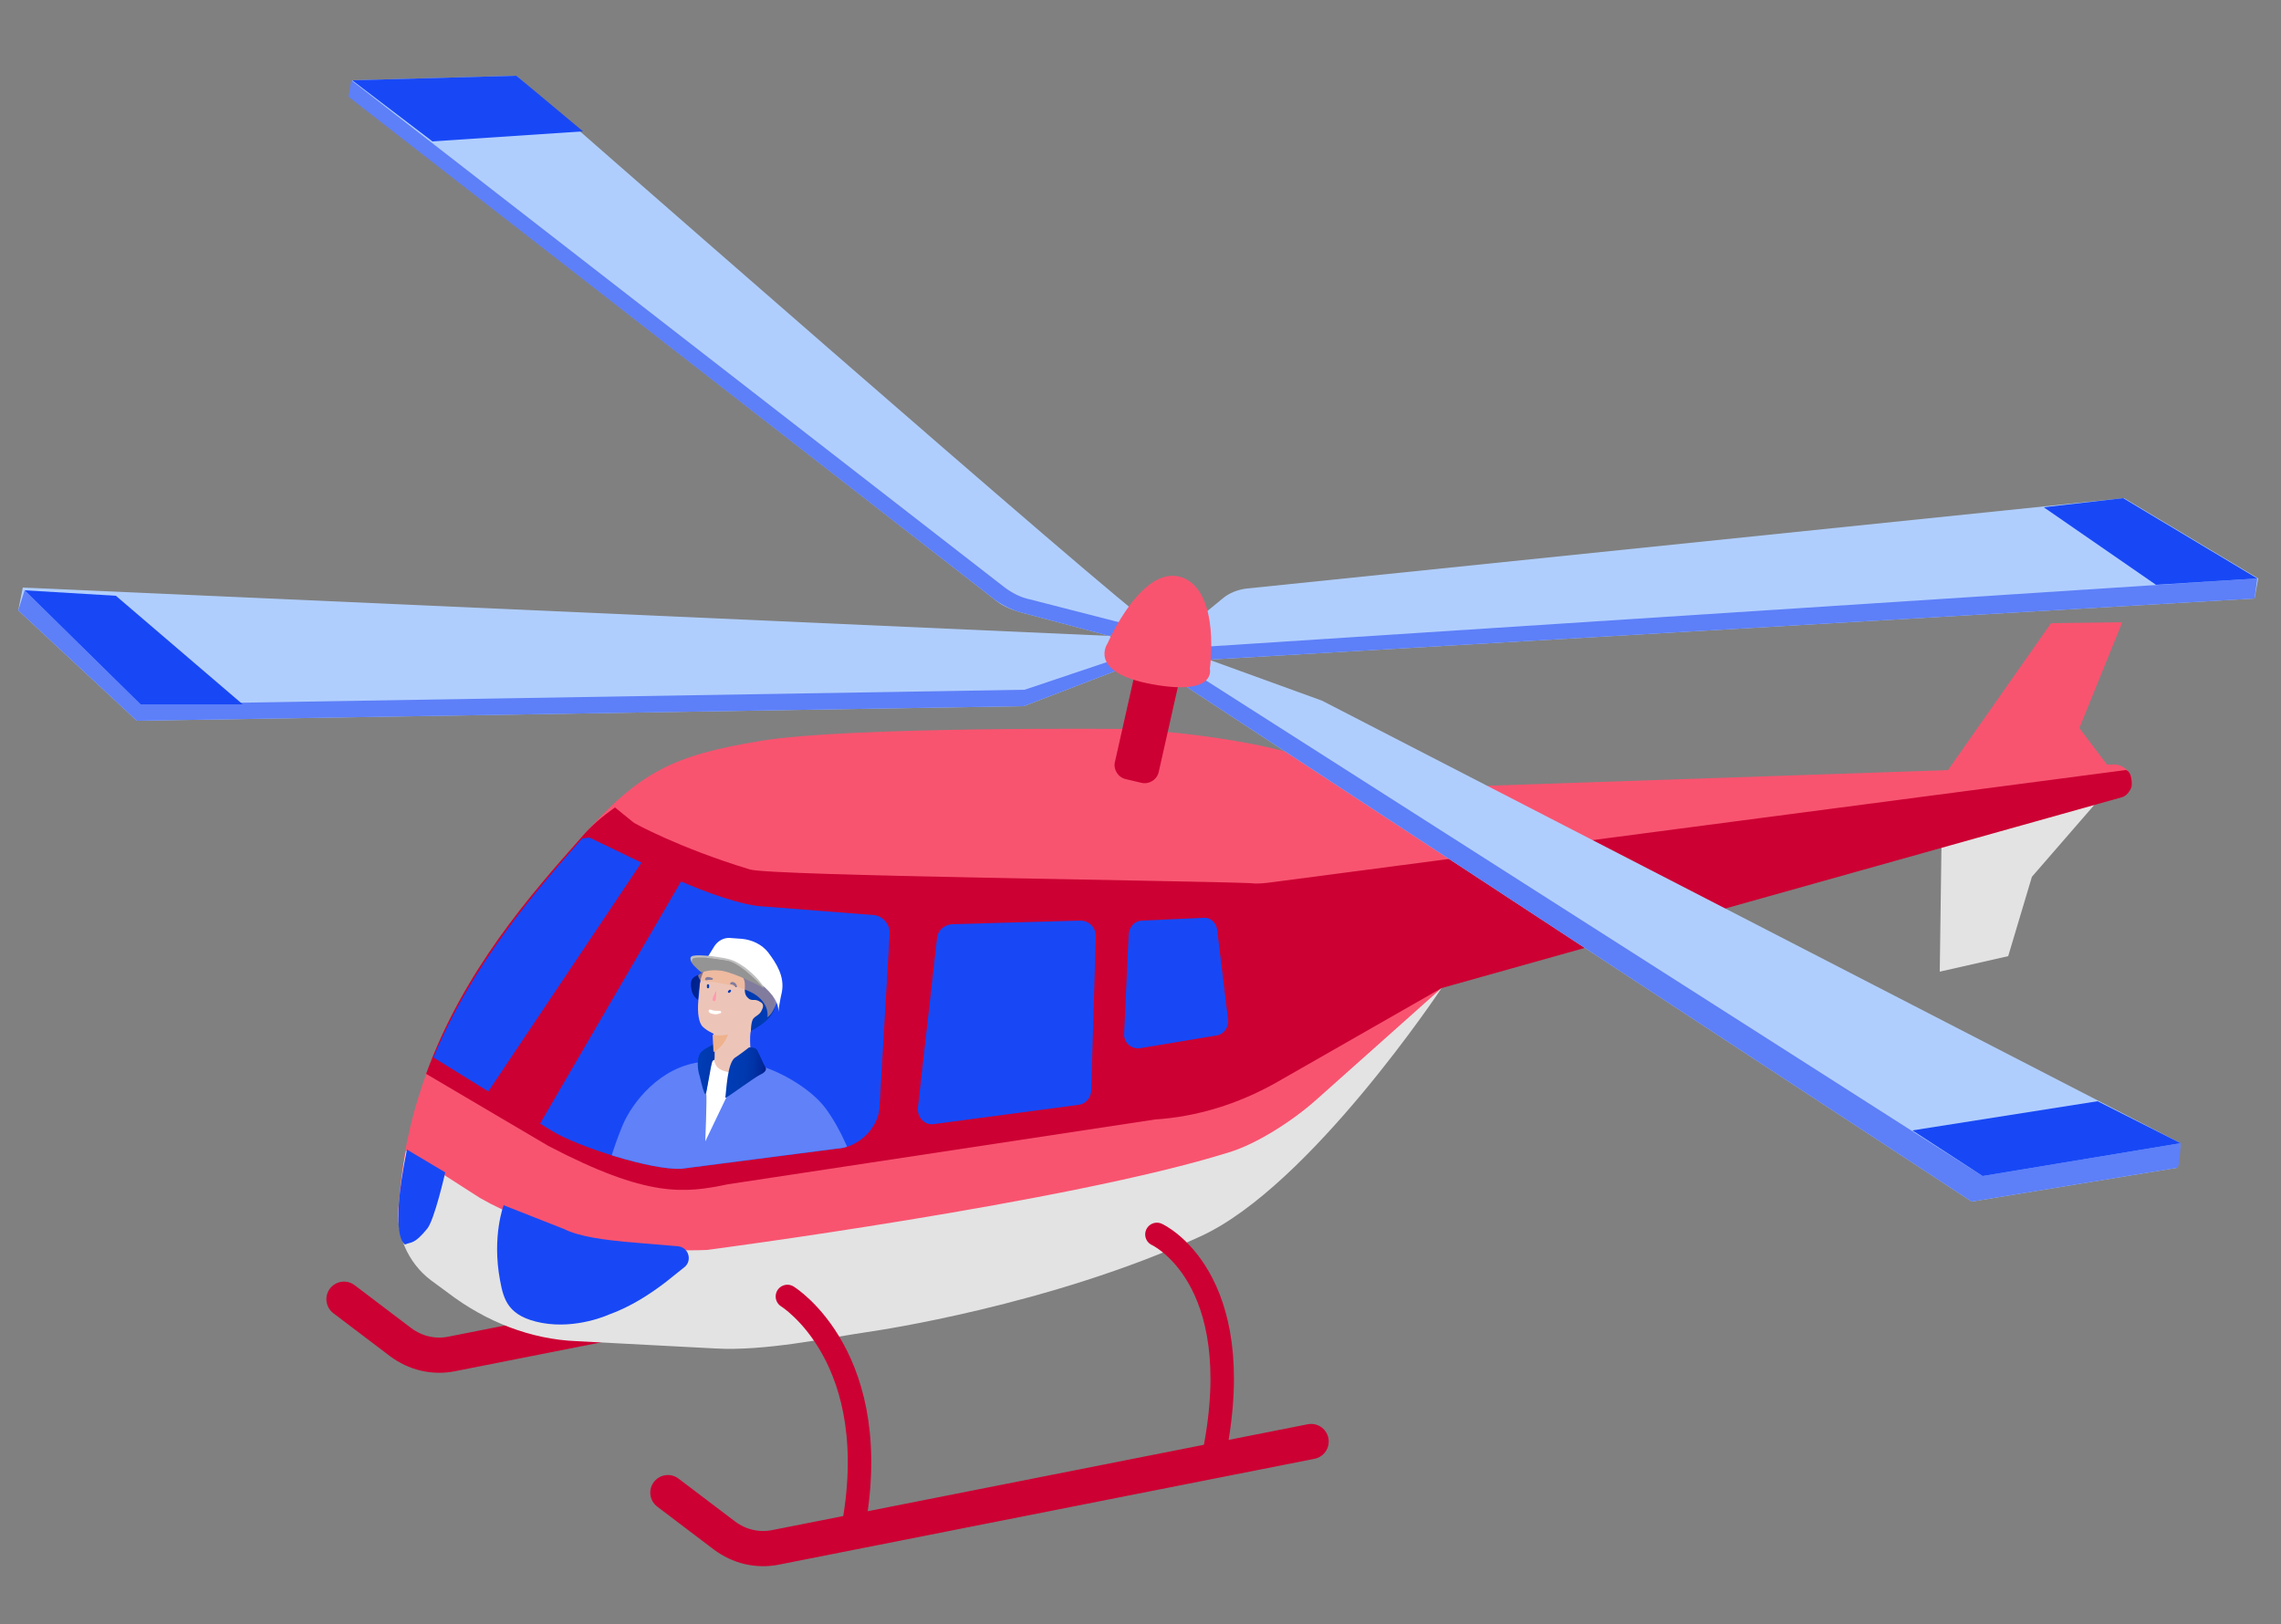 <?xml version="1.0" encoding="utf-8"?>
<!-- Generator: Adobe Illustrator 28.7.2, SVG Export Plug-In . SVG Version: 9.03 Build 54978)  -->
<svg version="1.1" id="レイヤー_1" xmlns="http://www.w3.org/2000/svg" xmlns:xlink="http://www.w3.org/1999/xlink" x="0px"
	 y="0px" viewBox="0 0 250 178" style="enable-background:new 0 0 250 178;" xml:space="preserve">
<rect x="0" y="0" width="250" height="178" fill="#808080" stroke="none"/>
<style type="text/css">
	.ドロップシャドウ{fill:none;}
	.光彩_x0020_外側_x0020_5_x0020_pt{fill:none;}
	.青のネオン{fill:none;stroke:#8AACDA;stroke-width:7;stroke-linecap:round;stroke-linejoin:round;}
	.クロムハイライト{fill:url(#SVGID_1_);stroke:#FFFFFF;stroke-width:0.363;stroke-miterlimit:1;}
	.ジャイブ_GS{fill:#FFDD00;}
	.Alyssa_GS{fill:#A6D0E4;}
	.st0{fill:#F85470;}
	.st1{fill:#E3E3E3;}
	.st2{fill:none;stroke:#CC0033;stroke-width:3.857;stroke-linecap:round;stroke-linejoin:round;stroke-miterlimit:10;}
	.st3{fill:#CC0033;}
	.st4{fill:#1848F5;}
	.st5{fill:#B0CEFD;}
	.st6{fill:#5D7FF8;}
	.st7{fill:none;stroke:#CC0033;stroke-width:2.573;stroke-linecap:round;stroke-linejoin:round;stroke-miterlimit:10;}
	.st8{clip-path:url(#SVGID_00000067930514077349247310000014272688136932116620_);}
	.st9{fill:#6081F8;}
	.st10{fill:#FFFFFF;}
	
		.st11{clip-path:url(#SVGID_00000065788898278550786370000002177173710798011069_);fill:url(#SVGID_00000016781354783176742790000005008875911511998394_);}
	.st12{fill:#EDC5B8;}
	
		.st13{clip-path:url(#SVGID_00000039826016367965595270000002638222337054041523_);fill:url(#SVGID_00000000209165821601244660000009392574016140631464_);}
	.st14{fill:#FF9AB0;}
	.st15{fill:#003CB4;}
	.st16{fill:none;stroke:#003CB4;stroke-width:0.248;stroke-linecap:round;stroke-miterlimit:10;}
	.st17{fill:#EEB28D;}
	
		.st18{clip-path:url(#SVGID_00000011746839207161328870000004520542690264114061_);fill:url(#SVGID_00000111902352093880442470000012978716490709089714_);}
	.st19{opacity:0.54;}
	.st20{clip-path:url(#SVGID_00000103225862669207312780000001451316686084088253_);}
	.st21{clip-path:url(#SVGID_00000078045442396804032000000009986069088173250454_);fill:#EEB28D;}
	.st22{fill:#949494;}
	.st23{fill:#BFBFBF;}
</style>
<linearGradient id="SVGID_1_" gradientUnits="userSpaceOnUse" x1="-250" y1="0" x2="-250" y2="-1">
	<stop  offset="0" style="stop-color:#656565"/>
	<stop  offset="0.618" style="stop-color:#1B1B1B"/>
	<stop  offset="0.629" style="stop-color:#545454"/>
	<stop  offset="0.983" style="stop-color:#3E3E3E"/>
</linearGradient>
<g>
	<path class="st0" d="M209.1,93.3c0,0,21.7-6,22.1-7.7c0.4-1.6-0.2,0-0.2-1.7l-3.1-4.1l4.7-11.6l-7.8,0.1l-12.2,17.4L209.1,93.3z"/>
	<path class="st1" d="M212.8,91.7l-0.2,14.8l7.5-1.7l2.6-8.7l7.9-9.1C225.7,85.8,212.8,91.7,212.8,91.7"/>
	<path class="st2" d="M37.7,142.4l6.2,4.7c1.6,1.2,3.6,1.7,5.6,1.3l58.7-11.6"/>
	<path class="st0" d="M231.4,83.8l-82.3,2.8c-3-4.8-20.3-6.5-25.8-6.7c0,0-30.2-0.3-39.9,1.3c-9.7,1.6-13.3,3.4-19.7,10.6
		c-7.5,8.6-18.8,21.3-20,40.2c-0.4,3.1,1,6.3,3.5,8.2l1.9,1.4c4.2,3.2,9.1,5.1,14.1,5.3l15.2,0.8c5.5,0.3,11.9-1.1,17.3-1.9
		c0,0,49.3-15.6,53.4-27.1l8.9-10.5l74.5-20.9c0.5-0.2,0.9-0.7,1.1-1.2C234,85,232.8,83.6,231.4,83.8"/>
	<path class="st3" d="M233.6,86.3c0.1-0.3,0.1-1.7-0.6-1.9l-93.6,12.3c-0.8,0.1-1.6,0.2-2.3,0.1c-7.5-0.3-52.5-0.8-54.9-1.5
		c-7.9-2.4-12.7-5.1-12.7-5.1l-2.1-1.7c-1.4,1-2.6,2-3.7,3.3c-5.5,6.2-12.9,14.6-17,25.9l13.4,7.9c10.9,5.7,14.9,5.2,19.7,4.2
		l46.8-7.1c4.6-0.3,9.1-1.7,13.2-4l18.2-10.4l74.5-20.9C233,87.3,233.4,86.8,233.6,86.3"/>
	<path class="st4" d="M97.5,102.4c0.1-1-0.7-2-1.7-2.1l-12.8-1c-2.9-0.4-7.2-2.1-9.9-3.4l-8.5-4.1c-0.3,0-0.5,0.1-0.8,0.1
		c-5.2,5.9-12,13.7-16.3,24l12.9,8c2.9,1.8,11.1,4.4,14.3,4.2l17-2.2c2.3-0.1,4.6-2.2,4.7-4.6L97.5,102.4z"/>
	<path class="st4" d="M102.7,102.8l-2.1,18.6c-0.1,1.1,0.8,2,1.8,1.8l15.8-2.1c0.8-0.1,1.4-0.8,1.4-1.6l0.5-16.9
		c0-0.9-0.7-1.7-1.7-1.7l-14.1,0.4C103.4,101.4,102.8,102,102.7,102.8"/>
	<path class="st4" d="M123.7,102.4l-0.5,11c0,0.9,0.8,1.6,1.7,1.5l8.4-1.4c0.8-0.1,1.4-0.9,1.3-1.7l-1.2-9.9
		c-0.1-0.8-0.8-1.4-1.5-1.3l-6.7,0.3C124.4,100.9,123.8,101.5,123.7,102.4"/>
	<polygon class="st5" points="121.6,69.7 2.5,64.4 2,66.9 15,79 112.2,77.4 125.5,72.3 	"/>
	<polygon class="st6" points="124.5,71.5 112.3,75.6 15.4,77.2 2.7,64.7 2,66.9 15,79 112.2,77.4 125.5,72.3 	"/>
	<path class="st5" d="M125.6,67.9c-0.9,0.1-69-59.6-69-59.6l-18,0.5l-0.3,1.8l70.7,55.1c0.8,0.7,1.8,1.1,2.8,1.4l9.8,2.6L125.6,67.9
		z"/>
	<path class="st6" d="M121.6,69.7l-9.8-2.6c-1-0.3-2-0.8-2.8-1.4L38.2,10.6l0.3-1.8L110,64.3c0.9,0.7,1.9,1.2,2.9,1.4l11.3,2.9
		L121.6,69.7z"/>
	<path class="st5" d="M132.5,72.3l114.6-6.7l0.4-2.2l-14.7-8.8l-96.1,9.9c-1,0.1-2,0.5-2.7,1.1l-3.9,3.2L132.5,72.3z"/>
	<polygon class="st6" points="247.4,63.4 247.1,65.6 132.5,72.3 130.3,71 	"/>
	<polygon class="st5" points="239,125.3 238.6,128 216.1,131.7 125.5,72.3 132.5,72.3 144.9,76.8 	"/>
	<path class="st6" d="M125.5,72.3l90.6,59.4l22.5-3.7c0.3,0.1,0.4-2.7,0.4-2.7l-21.7,3.6l-89.8-57.3L125.5,72.3z"/>
	<path class="st3" d="M124.7,72.4l-2.5,11.1c-0.2,0.8,0.3,1.7,1.2,1.9l1.7,0.4c0.8,0.2,1.7-0.3,1.9-1.2l2.5-11.1L124.7,72.4z"/>
	<path class="st0" d="M121.4,70.5c0,0-2.3,3.2,4.9,4.5c7.1,1.3,6.3-1.7,6.3-1.7s1.2-8.4-3-10C125.2,61.7,121.4,70.5,121.4,70.5"/>
	<path class="st1" d="M77.5,137c-9.2,0.4-18.8-2.2-24.9-5.7l-8.1-5.2c-0.4,1.9-0.6,3.9-0.8,6c-0.4,3.1,1,6.3,3.5,8.2l1.9,1.4
		c4.2,3.2,9.1,5.1,14.1,5.3l15.2,0.8c5.5,0.3,11.9-1.1,17.3-1.9c0,0,19.4-2.8,35.9-10.4c12-5.5,26.4-27.2,26.4-27.2l-13.8,12.3
		c-2.6,2.3-6.5,4.8-9.5,5.7C117.2,131.8,77.5,137,77.5,137"/>
	<polygon class="st4" points="2.7,64.7 15.4,77.2 26.6,77.2 12.7,65.3 	"/>
	<polygon class="st4" points="38.6,8.8 47.4,15.5 63.9,14.4 56.6,8.3 	"/>
	<polygon class="st4" points="232.7,54.6 224,55.6 236.3,64.1 247.4,63.4 	"/>
	<polygon class="st4" points="239,125.3 217.3,128.9 209.6,123.9 229.9,120.7 	"/>
	<polygon class="st3" points="70.8,93.8 52.8,120.7 58.7,124 75,96 	"/>
	<path class="st4" d="M55.2,132.1c0,0-1.3,3.4-0.4,8.2c0.4,2.2,0.9,4,4.6,4.7c3.8,0.7,7.3-0.9,7.3-0.9c2.5-0.9,4.6-2.3,6.3-3.6
		l2-1.6c0.9-0.7,0.5-2.2-0.7-2.3l-5.9-0.5c-1.9-0.2-4.8-0.5-6.6-1.4L55.2,132.1z"/>
	<path class="st4" d="M48.8,128.5c0,0-1.2,5.3-2,6.2c-1.4,1.7-1.7,1.4-2.4,1.7c0,0-1.8-0.6,0.2-10.4L48.8,128.5z"/>
	<path class="st2" d="M73.2,163.6l6.2,4.7c1.6,1.2,3.6,1.7,5.6,1.3l58.7-11.6"/>
	<path class="st7" d="M86.3,142.1c0,0,10.9,6.7,7.1,25.9"/>
	<path class="st7" d="M126.8,135.3c0,0,10.1,4.6,6.3,23.9"/>
	<g>
		<defs>
			<path id="SVGID_00000075148080534970891620000010781957172329558703_" d="M97.5,102.4c0.1-1-0.7-2-1.7-2.1l-12.8-1
				c-2.9-0.4-7.2-2.1-9.9-3.4l-8.5-4.1c-0.3,0-0.5,0.1-0.8,0.1c-5.2,5.9-12,13.7-16.3,24l12.9,8c2.9,1.8,11.1,4.4,14.3,4.2l17-2.2
				c2.3-0.1,4.6-2.2,4.7-4.6L97.5,102.4z"/>
		</defs>
		<clipPath id="SVGID_00000147215195867384126770000003400540029999043754_">
			<use xlink:href="#SVGID_00000075148080534970891620000010781957172329558703_"  style="overflow:visible;"/>
		</clipPath>
		<g style="clip-path:url(#SVGID_00000147215195867384126770000003400540029999043754_);">
			<g>
				<path class="st9" d="M71.9,136.2c-0.4-1.3,0.6-2.9-0.8-4.2c0,0-0.3,8.8,0.5,14.9c0.7,0.8,8.2,1.6,13.6,1.8
					c1.8,0.1,1.9-0.2,1.9-0.2s1.2-8.3,1-15.4c0.8,0.4,1.2,2.5,1.1,3.8c-0.1,1.9-1.7,3.1-5,3.9c-0.3,0.1-0.1,3.2,0.6,3.2
					c4.4,0.5,10-2.8,10.4-6.6c0.4-4-1.4-11.4-4.7-15.9c-1.7-2.3-5.3-4.2-7.3-4.7c-0.2-0.1-0.9-0.9-1.1-0.9c-1.5-0.5-2.3-0.3-3.7-0.3
					c-0.6,0-0.9,0.7-1.5,0.8c-4.6,0.5-7.6,4.5-8.6,6.8c-1.2,2.8-4.7,12.6-1.7,17.2c2,3.1,4,1.3,4,1.3s2.8,0,1.6-1.3
					C70.8,139,72.9,139.6,71.9,136.2"/>
			</g>
			<g>
				<path class="st10" d="M78,116c0,0-0.6,3.7-0.6,3.9c0.1,0.2-0.1,5.2-0.1,5.2l2.3-4.8l3.2-3.9L78,116z"/>
			</g>
			<g>
				<defs>
					<path id="SVGID_00000063626137501724749310000004300685579320946084_" d="M76.7,115.5c-0.3,0.6-0.3,1.6,0,2.5
						c0.2,0.9,0.5,2,0.6,1.9c0.2-0.1,0.6-3.3,0.8-3.6c0.2-0.3,1.1-0.2,1.1-0.2l-0.5-1.9C78.7,114.3,77,114.9,76.7,115.5"/>
				</defs>
				<clipPath id="SVGID_00000078004047918421802350000017440673794153447600_">
					<use xlink:href="#SVGID_00000063626137501724749310000004300685579320946084_"  style="overflow:visible;"/>
				</clipPath>
				
					<linearGradient id="SVGID_00000098185527618083898180000003557921149661078443_" gradientUnits="userSpaceOnUse" x1="2.942" y1="650.964" x2="4.343" y2="650.964" gradientTransform="matrix(1.908 0.118 -0.118 1.908 147.876 -1125.502)">
					<stop  offset="0" style="stop-color:#003CB4"/>
					<stop  offset="0.359" style="stop-color:#003AB1"/>
					<stop  offset="0.61" style="stop-color:#0034A8"/>
					<stop  offset="0.826" style="stop-color:#002999"/>
					<stop  offset="1" style="stop-color:#001C86"/>
				</linearGradient>
				
					<polygon style="clip-path:url(#SVGID_00000078004047918421802350000017440673794153447600_);fill:url(#SVGID_00000098185527618083898180000003557921149661078443_);" points="
					76.2,119.9 79,120.1 79.4,114.3 76.6,114.2 				"/>
			</g>
			<g>
				<path class="st12" d="M84.6,107.5c-0.2-1.2-0.6-1.8-1.8-2.6c-1-0.5-3.5-0.8-4.6-0.1c-1.6,1-1.4,2.5-1.6,4.3
					c-0.2,1.5-0.1,2.7,0.3,3.3c0.4,0.5,1.3,0.9,1.3,0.9s0.2,1.8,0.1,3c0.1,0.5,0.4,1,1.5,1.2c0.8,0.1,1.5,0,1.9-0.1
					c0.4-0.2,0.7-0.6,0.7-1c-0.2-1.4-0.3-3.4,0-3.6C83.8,111.7,84.8,109,84.6,107.5"/>
			</g>
			<g>
				<defs>
					<path id="SVGID_00000034801719990300108310000016107551454684347521_" d="M76.9,106.4c-0.1,0.8-1.5,0.2-1.1,2.1
						c0.1,0.7,0.7,1.1,0.7,1.1s0.1-1.8,0.4-2.6c0.3-0.8,0.5-1.4,1.2-1.5c0.9-0.1,2.1,0.2,3.1,1.3c0.9,1,0,1.9,0.8,2.6
						c0.2,0.2,0.4,0.2,0.6,0.2c0.2,0,0.4,0,0.7,0.2c0.4,0.2,0.4,0.5,0.2,0.9c-0.2,0.5-0.6,0.6-0.9,0.9c-0.3,0.3-0.3,1.4-0.3,1.4
						s3.6-1.7,2.4-3.7c0.9-1.8,0.2-1.7-1-3.8c-0.4-0.8-1.3-1.1-2.2-1.2C79.5,104.1,77.1,105.2,76.9,106.4"/>
				</defs>
				<clipPath id="SVGID_00000063599013985033548140000009140770635627232698_">
					<use xlink:href="#SVGID_00000034801719990300108310000016107551454684347521_"  style="overflow:visible;"/>
				</clipPath>
				
					<linearGradient id="SVGID_00000063625833452302570340000010167087786888245395_" gradientUnits="userSpaceOnUse" x1="-236.371" y1="547.977" x2="-234.97" y2="547.977" gradientTransform="matrix(-6.653 -1.308 -1.308 6.653 -771.01 -3845.504)">
					<stop  offset="0" style="stop-color:#003CB4"/>
					<stop  offset="0.359" style="stop-color:#003AB1"/>
					<stop  offset="0.61" style="stop-color:#0034A8"/>
					<stop  offset="0.826" style="stop-color:#002999"/>
					<stop  offset="1" style="stop-color:#001C86"/>
				</linearGradient>
				
					<polygon style="clip-path:url(#SVGID_00000063599013985033548140000009140770635627232698_);fill:url(#SVGID_00000063625833452302570340000010167087786888245395_);" points="
					85.5,114.4 74,112.2 75.9,102.4 87.4,104.7 				"/>
			</g>
			<g>
				<path class="st14" d="M78.5,108.7c0,0.1,0,0.9-0.1,1c-0.1,0.1-0.3,0-0.3-0.1c0-0.2,0.1-0.5,0.2-0.6
					C78.4,108.6,78.5,108.6,78.5,108.7"/>
				<path class="st15" d="M78.1,107.2c0.1,0.1,0,0.2-0.1,0.2c-0.1,0-0.2,0-0.3,0c-0.2,0-0.3,0.1-0.4,0c-0.1-0.1,0.1-0.4,0.4-0.3
					C77.9,107.1,78,107.2,78.1,107.2"/>
				<path class="st15" d="M80.1,107.7c-0.1,0-0.1,0.2,0,0.2c0.1,0,0.2,0,0.3,0.1c0.2,0.1,0.2,0.2,0.3,0.2c0.1,0,0.1-0.3-0.2-0.5
					C80.3,107.6,80.2,107.6,80.1,107.7"/>
				<line class="st16" x1="80" y1="108.6" x2="79.9" y2="108.7"/>
				<line class="st16" x1="77.6" y1="108" x2="77.6" y2="108.2"/>
				<path class="st17" d="M78.1,113.4c0,0,0.3,0.2,1.7,0c0,0-0.5,1.4-1.6,1.9L78.1,113.4z"/>
				<path class="st10" d="M78,110.7c0.2,0.1,0.7,0.1,0.9,0.1c0.2,0,0.2,0.3-0.1,0.3c-0.2,0.1-0.5,0.1-0.8,0
					C77.5,111,77.6,110.5,78,110.7"/>
			</g>
			<g>
				<defs>
					<path id="SVGID_00000151530493017603774530000015033614556163241856_" d="M82.1,114.8c0,0-0.9,0.7-1.5,1.1
						c-0.9,0.5-1,3.8-1.1,4.4c0,0,0,0.1,0.1,0c0.5-0.3,3.1-2.2,3.7-2.5c0.9-0.4,0.6-0.8,0.6-0.8c-0.3-0.5-0.8-1.8-1-2
						c-0.2-0.2-0.5-0.2-0.6-0.2C82.2,114.8,82.1,114.8,82.1,114.8"/>
				</defs>
				<clipPath id="SVGID_00000131325887342356306450000018218840496058842248_">
					<use xlink:href="#SVGID_00000151530493017603774530000015033614556163241856_"  style="overflow:visible;"/>
				</clipPath>
				
					<linearGradient id="SVGID_00000137116072294082108000000008212055333322633637_" gradientUnits="userSpaceOnUse" x1="-62.955" y1="602.866" x2="-61.553" y2="602.866" gradientTransform="matrix(2.991 0.185 -0.185 2.991 379.733 -1673.745)">
					<stop  offset="0" style="stop-color:#003CB4"/>
					<stop  offset="0.359" style="stop-color:#003AB1"/>
					<stop  offset="0.61" style="stop-color:#0034A8"/>
					<stop  offset="0.826" style="stop-color:#002999"/>
					<stop  offset="1" style="stop-color:#001C86"/>
				</linearGradient>
				
					<polygon style="clip-path:url(#SVGID_00000131325887342356306450000018218840496058842248_);fill:url(#SVGID_00000137116072294082108000000008212055333322633637_);" points="
					79.5,120.3 84,120.6 84.3,114.9 79.9,114.7 				"/>
			</g>
			<g>
				<g class="st19">
					<g>
						<defs>
							
								<rect id="SVGID_00000122703735724080832080000004189776977024865170_" x="78.2" y="104.2" transform="matrix(6.185708e-02 -0.998 0.998 6.185708e-02 -32.577 182.597)" width="5.4" height="9"/>
						</defs>
						<clipPath id="SVGID_00000058590657641775721480000007714928827055832457_">
							<use xlink:href="#SVGID_00000122703735724080832080000004189776977024865170_"  style="overflow:visible;"/>
						</clipPath>
						<g style="clip-path:url(#SVGID_00000058590657641775721480000007714928827055832457_);">
							<defs>
								
									<rect id="SVGID_00000149379213167901444450000006723058654872584847_" x="78.2" y="104.2" transform="matrix(6.185708e-02 -0.998 0.998 6.185708e-02 -32.577 182.598)" width="5.4" height="9"/>
							</defs>
							<clipPath id="SVGID_00000108294874348652189580000004863889828413426077_">
								<use xlink:href="#SVGID_00000149379213167901444450000006723058654872584847_"  style="overflow:visible;"/>
							</clipPath>
							<path style="clip-path:url(#SVGID_00000108294874348652189580000004863889828413426077_);fill:#EEB28D;" d="M84.1,111.5
								c0,0,0.3-1.3-1.2-2.4c-1.5-1.1-5.3-1.6-6.1-1.6c-0.2-0.2-0.3-0.6-0.3-0.6l1.5-1.1l6.2,1.5l1.1,1.8
								C85.3,109.1,85,110.9,84.1,111.5"/>
						</g>
					</g>
				</g>
				<path class="st10" d="M76.7,106.3l1.6-2.6c0.4-0.6,1-0.9,1.6-0.9l1.4,0.1c1.1,0.1,2.2,0.6,2.9,1.5c0.9,1.2,1.8,2.6,1.5,4.3
					c-0.2,0.8-0.4,2.2-0.4,2.2c0.1-1.3-1.2-2.5-2.1-3.2C80.6,105.7,76.7,106.3,76.7,106.3"/>
				<path class="st22" d="M83.7,108.3c0,0-0.5-1.1-2.2-2.2c-1.2-0.8-1.2-0.8-3.4-1.1c-2.1-0.2-2.7-0.2-2.3,0.5
					c0.3,0.5,1.1,1.1,1.1,1.1s0.8-0.4,2.2-0.2C80.8,106.7,83.7,108.3,83.7,108.3"/>
				<path class="st23" d="M83.7,108.3C83.7,108.3,83.8,108.3,83.7,108.3c-0.1-0.4-0.9-1.4-2.1-2.3c-1.2-0.8-1.4-0.9-3.6-1.2
					c-2.1-0.2-2.6-0.1-2.2,0.6c0.1,0.1-0.1-0.3,0.3-0.4c0.8-0.2,3,0.2,3.7,0.3C81.4,105.7,83.7,108.3,83.7,108.3"/>
			</g>
		</g>
	</g>
</g>
</svg>
